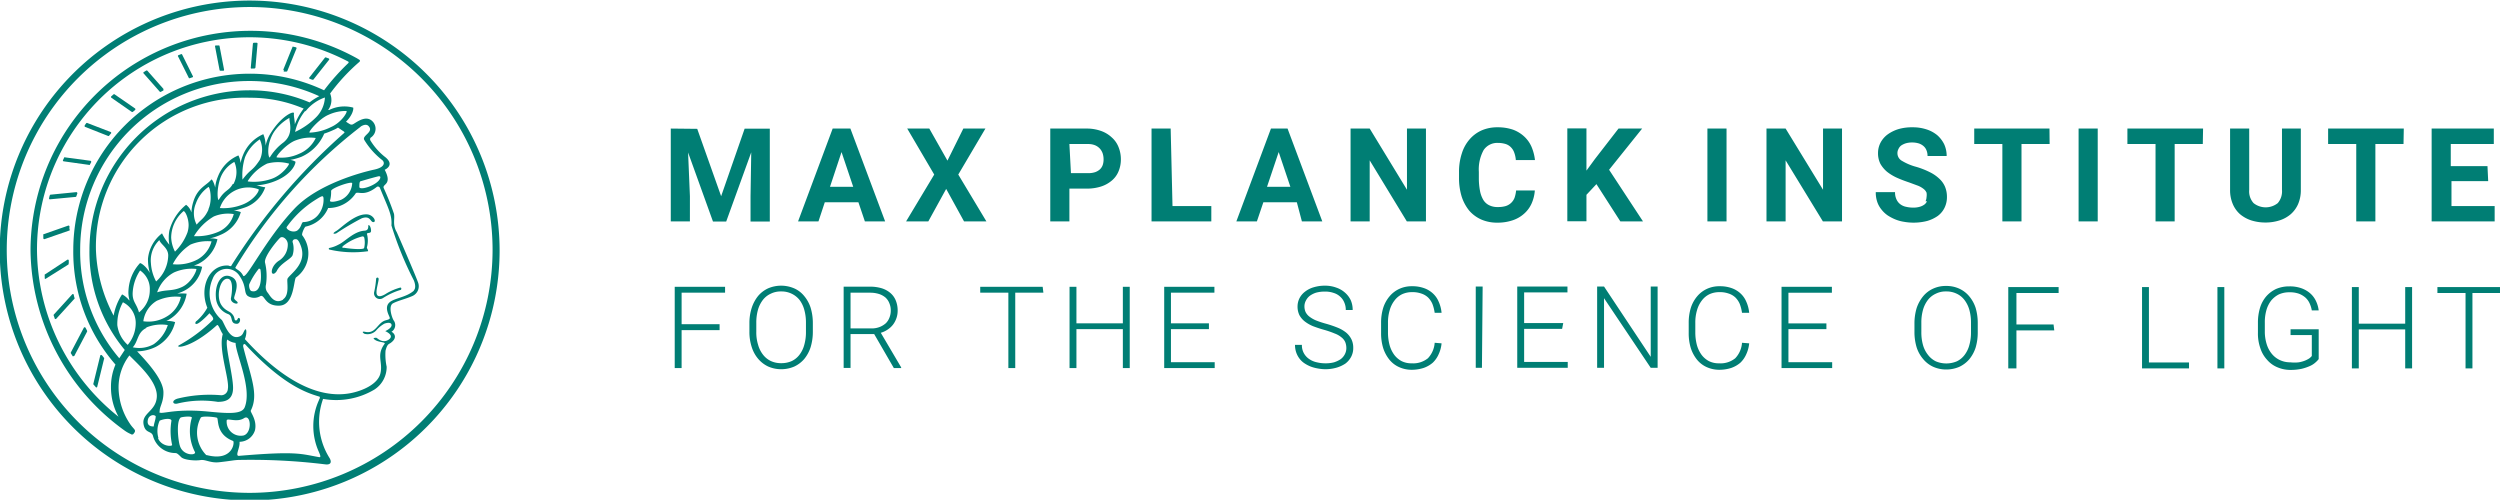 <svg id="Ebene_1" data-name="Ebene 1" xmlns="http://www.w3.org/2000/svg" xmlns:xlink="http://www.w3.org/1999/xlink" viewBox="0 0 177.74 35.53"><defs><style>.cls-1{fill:none;}.cls-2{clip-path:url(#clip-path);}.cls-3{fill:#007e74;}</style><clipPath id="clip-path" transform="translate(-322.64 -279.05)"><rect class="cls-1" x="322.64" y="279.05" width="177.74" height="35.53"/></clipPath></defs><g class="cls-2"><path class="cls-3" d="M340.4,314.09a17.27,17.27,0,1,1,17.26-17.27,17.29,17.29,0,0,1-17.26,17.27m0-35a17.77,17.77,0,1,0,17.76,17.77,17.78,17.78,0,0,0-17.76-17.77" transform="translate(-322.64 -279.05)"/><path class="cls-3" d="M352.07,299.71c-.55.49-1.4.53-1.74.84-.18.16-.26.42-.07.87.11.27.19.3-.19.4-.61.16-.7,1-1.48.82-.31-.06-.09.14,0,.15a.84.84,0,0,0,.78-.23,2.13,2.13,0,0,1,.6-.5c.25-.09.5-.09.51.1s-.31.37-.45.43c.16.08.65.33.24.61s-.78-.08-.84-.12-.28,0-.22.05c.24.29.89.21.77.37-.6.81-.11,1.28-.29,2.08s-1.31,1.27-2.17,1.43c-2.94.53-5.79-2-7.47-3.85.15-.36.13-.83,0-.66s-.12.42-.47.5c-.67.17-1-1-1.17-1.2a2.52,2.52,0,0,1-.65-2.93,1.07,1.07,0,0,1,1.92-.19c.51.75.28,1.18.57,1.41a.85.85,0,0,0,.92,0c.31-.08.29.73,1.34.69s1-1.8,1.17-2a2.11,2.11,0,0,0,.45-3c-.07-.08.16-.6.24-.62a2.22,2.22,0,0,0,1.6-1.32,2.34,2.34,0,0,0,1.93-1c.13-.28.55.26,1.5-.48a.15.15,0,0,1,.25.05c.61,1.49.87,1.91.82,2.67a23.82,23.82,0,0,0,1.59,3.9c.12.29.14.59,0,.71m-6.74,7.8a4.45,4.45,0,0,0,0,3.71c.09.22.16.38,0,.35-1.31-.23-1.59-.44-5.7-.09-.29,0,.1-.58.05-1a1.16,1.16,0,0,0,1.1-.83c.16-.74-.36-1.29-.3-1.39.58-1.14,0-2.39-.53-4.5-.05-.2.06-.29.15-.19,2.64,2.85,4.32,3.42,5.23,3.69.09,0,.07.13,0,.23m-8,3.95a2.27,2.27,0,0,1-.41-2.67c.07-.15,1-.06,1.15,0s-.12,1.16,1.15,1.65c.13.05,0,1.5-1.89,1m-1.91-.71c-.15-.62-.2-1.7.06-1.94,0-.05.82-.16.81,0a3.28,3.28,0,0,0,.2,2.4c.22.3-.89.35-1.07-.48M340,310a1,1,0,0,1-1.24-1.08c.1-.15.74.18,1.23-.14s.59,1,0,1.22M334,308.34c-.06-.33.27-.65.26-1.39,0-.9-1.12-2.13-1.87-2.92a3.15,3.15,0,0,0,1.33-.32,2.68,2.68,0,0,0,1.37-1.76,1.76,1.76,0,0,0-.63-.08l.13-.06a2.61,2.61,0,0,0,1.32-1.88,3.06,3.06,0,0,0-.67,0l.33-.13a2.43,2.43,0,0,0,1.44-1.78,1.89,1.89,0,0,0-.59-.08l.32-.13a2.61,2.61,0,0,0,1.36-1.75,1.7,1.7,0,0,0-.55-.06,3.74,3.74,0,0,0,.76-.25,2.48,2.48,0,0,0,1.45-1.62,1.4,1.4,0,0,0-.5-.1,7.14,7.14,0,0,0,.74-.21,2.35,2.35,0,0,0,1.5-1.46c-.15,0-.36-.08-.63-.13A4.3,4.3,0,0,0,342,292c1.2-.41,1.63-1.13,1.65-1.45a.89.89,0,0,0-.38-.13,4.32,4.32,0,0,0,.79-.22,3.13,3.13,0,0,0,1.63-1.65,5.61,5.61,0,0,0,.66-.26,1.91,1.91,0,0,0,.32-.17l.28.19c.17.11.23.14.14.21a43.3,43.3,0,0,0-8,9.41c0,.06-.1.05-.21,0-1.34-.09-2.1,1.51-1.5,3a3.47,3.47,0,0,1-.76.94c-.05,0-.18.23,0,.21s.71-.53.91-.76c.08.1.37.35.23.49a10.94,10.94,0,0,1-2.36,1.77c-.43.21.71.35,2.66-1.41.11-.1.25.41.42.63-.33,1.1.49,3.23.36,3.9a.47.47,0,0,1-.48.45,9.56,9.56,0,0,0-3.1.24c-.46.14-.34.44,0,.35a7.32,7.32,0,0,1,2.86-.12c.51,0,1.09-.11,1.09-1s-.61-3.11-.41-3.43a1.14,1.14,0,0,0,.59.24c0,.76,1.19,3.21.65,4.57-.2.5-1.09.46-2.61.31-2.59-.25-3.43.3-3.48,0m-.05,1.87a1.79,1.79,0,0,1,.09-1.22c.29-.14.83-.2.84,0a4.45,4.45,0,0,0,.05,1.73c-.06.13-.79.07-1-.48m-.88-7.86a2.84,2.84,0,0,1,1.57-.19,2.66,2.66,0,0,1-1,1.36,2.1,2.1,0,0,1-1.49.22c.4-.43.31-1.08,1-1.39m-1.36,1.22a2.28,2.28,0,0,1-.74-1.41v-.1a3.16,3.16,0,0,1,.4-1.52,1.64,1.64,0,0,1,.91,1.47,2.4,2.4,0,0,1-.57,1.56m-.6.95h0a11.74,11.74,0,0,1-2.78-7.71,12,12,0,0,1,12-12,11.9,11.9,0,0,1,5,1.08,3.87,3.87,0,0,0-.69.44,10.88,10.88,0,0,0-4.31-.86A11.38,11.38,0,0,0,329,296.82a10.84,10.84,0,0,0,2.51,7.11l-.39.59m0,4.2a15.31,15.31,0,0,1-5.85-11.9,15.11,15.11,0,0,1,22.13-13.39.07.07,0,0,1,0,.11,15.68,15.68,0,0,0-1.72,1.93,12.39,12.39,0,0,0-5.3-1.18,12.54,12.54,0,0,0-12.53,12.53,12.19,12.19,0,0,0,3,8.15,4,4,0,0,0-.32,1.6,4.33,4.33,0,0,0,.56,2.15m11.22-18.48c-.09-.06.72-1,1.38-1.22a2.84,2.84,0,0,1,1.4-.16,2.28,2.28,0,0,1-1.2,1.13,2.94,2.94,0,0,1-1.58.25m-2.05,1.67a3.44,3.44,0,0,1,1.37-1.23,3,3,0,0,1,1.55,0c.09,0-.46.86-1.31,1.11a3.78,3.78,0,0,1-1.61.16m-2,1.93A2.12,2.12,0,0,1,341,292.5c.16,0-.23.76-1.13,1.1a3.71,3.71,0,0,1-1.63.24m-1.81,2a4,4,0,0,1,1.41-1.4,2.6,2.6,0,0,1,1.42-.17,1.92,1.92,0,0,1-1.09,1.26,3.89,3.89,0,0,1-1.74.31m-1.51,2a3.62,3.62,0,0,1,1.26-1.4,3.13,3.13,0,0,1,1.5-.23,2.08,2.08,0,0,1-1,1.29,3.09,3.09,0,0,1-1.71.34m-1.16,2a2.53,2.53,0,0,1,1.2-1.42,3.13,3.13,0,0,1,1.58-.25c.09,0-.29.95-1,1.28s-1.09.16-1.8.39m.06.57a3.13,3.13,0,0,1,1.65-.25,2.12,2.12,0,0,1-1,1.39,2.51,2.51,0,0,1-1.67.34,2,2,0,0,1,1-1.48m-1.23-2.13a1.59,1.59,0,0,1,.69,1.39,2,2,0,0,1-.77,1.59c-.16-.61-.46-.74-.45-1.35a3.17,3.17,0,0,1,.53-1.63m2-1.05a2.55,2.55,0,0,1-.86,1.83,3.11,3.11,0,0,1-.37-1.29,2,2,0,0,1,.6-1.65c.09.31.64.55.63,1.11m1.45-2.17a1.81,1.81,0,0,1-.08.51,3.75,3.75,0,0,1-.89,1.37,2.42,2.42,0,0,1-.27-1,2.51,2.51,0,0,1,.88-1.88c.13,0,.36.53.36,1m1.42-1.12c-.3.65-.5.67-.85,1.08a1.77,1.77,0,0,1-.06-1.49,2.4,2.4,0,0,1,.89-1.18c.09-.1.33.9,0,1.59m1.74-1.81c-.29.52-.56.4-1,1.13-.06.08-.19-.61.11-1.53a2.18,2.18,0,0,1,1-1.17,1.8,1.8,0,0,1-.06,1.57m1.87-1.71c-.57.86-.6.57-1.23,1.4a4.28,4.28,0,0,1,.18-1.59,2.81,2.81,0,0,1,1.05-1.27,1.71,1.71,0,0,1,0,1.46m1.72-1.27a3.72,3.72,0,0,0-1,1.08c-.09.15-.32-.84.29-1.8a3.21,3.21,0,0,1,1.1-1c-.05.23.36,1.11-.43,1.75m1.56-2.2a3,3,0,0,1,1.39-1,2.15,2.15,0,0,1-.67,1.45,5.12,5.12,0,0,1-1.45,1,3.51,3.51,0,0,1,.73-1.51m-12.53,13.48a1.49,1.49,0,0,0-.5-.42,4,4,0,0,0-.6,1.51,10.73,10.73,0,0,1-1.26-4.72A10.6,10.6,0,0,1,340.43,286a9.63,9.63,0,0,1,3.8.77,4.53,4.53,0,0,0-.63,1.12c0-.32-.09-.57-.06-.78s-.87.15-1.65,1.4a2.86,2.86,0,0,0-.37.9,2,2,0,0,0-.16-.82,2.73,2.73,0,0,0-1.44,1.48,3.22,3.22,0,0,0-.18.58,1.33,1.33,0,0,0-.15-.55,2.67,2.67,0,0,0-1.46,1.51,2.54,2.54,0,0,0-.19.78c-.09-.39-.24-.63-.28-.57-.33.41-1,.59-1.29,1.62a2.71,2.71,0,0,0-.12.72,1.05,1.05,0,0,0-.38-.55,3.53,3.53,0,0,0-1.19,1.84,2.85,2.85,0,0,0,0,1,3.82,3.82,0,0,1-.52-.81,2.59,2.59,0,0,0-1,1.81,3.7,3.7,0,0,0,.13,1c-.27-.49-.65-.72-.7-.69a3.09,3.09,0,0,0-.81,1.86,2,2,0,0,0,.07.78M346,287.21a2.93,2.93,0,0,1,1.26-.27c.14,0-.31.81-1.1,1.15a3.68,3.68,0,0,1-1.51.39c-.11-.06.7-1,1.35-1.27m-5.45,12.54c-.16,0-.23-.36-.19-.49a5,5,0,0,1,.67-1.09c0-.05.13,0,.13.06.1.69,0,1.66-.61,1.52m3.26-4.33c-.36.25-.89-.09-.78-.24a7.12,7.12,0,0,1,1.94-1.86c.58-.37.64-.39.67-.19a1.7,1.7,0,0,1-.44,1.27,1.41,1.41,0,0,1-1,.44c-.13,0-.13.39-.41.58m-1,4.92c-.68.42-1-.38-1.15-.52a.66.66,0,0,1-.09-.53,4.14,4.14,0,0,0-.07-1.58c-.07-.44.86-1.55,1.06-1.74s.54.1.56.42a1.35,1.35,0,0,1-.67,1.22c-.44.32-.52.75-.44.86s.23,0,.32-.14c.26-.56,1-.84,1.13-1.13a1.56,1.56,0,0,0,0-.95c0-.17.14-.21.27-.19s.23.24.31.45c.49,1.27-.74,2-.93,2.34-.1.14.19,1.17-.34,1.49m3.43-7.71c0-.21,1.44-.71,1.5-.56a1.38,1.38,0,0,1-.8,1.19c-.57.2-.8.14-.78.06a2.22,2.22,0,0,0,.08-.69m3.49-.91c-.17.5-1.55.94-1.48.59,0-.16,0-.36.1-.38s.59-.18,1.27-.35c.07,0,.15,0,.11.14m-1.39-3.67c.2-.13.42-.18.55-.05.44.44-.48.68-.29,1a5.28,5.28,0,0,0,1.26,1.42c.21.16.24.52-.56.69s-4,1-5.68,2.79c-2.11,2.24-3.45,5.14-3.64,4.74s-.6-.47-.54-.58a36.06,36.06,0,0,1,8.9-10m-14.71,21.31c-.12,0-.51,0-.42-.46.05-.31.39-.44.56-.27,0,.25-.12.48-.14.73m17.23-13.9c-.25-.51-.08-.85-.15-1.22a19.34,19.34,0,0,0-.73-1.83c-.12-.3.64-.22.07-1.3,0,0,.79-.33,0-.93a4.38,4.38,0,0,1-1-1.13.18.18,0,0,1,0-.22.75.75,0,0,0,0-1.27c-.35-.21-.76,0-1.13.24-.13.08-.19.13-.32.08a2.66,2.66,0,0,1-.3-.19c.46-.45.55-.89.51-1a2.44,2.44,0,0,0-1.71.17l-.07,0a1.2,1.2,0,0,0,.14-1.17h0a13.61,13.61,0,0,1,2.08-2.25l0,0c.05-.05.06-.1,0-.15l-.18-.11a15.64,15.64,0,0,0-23.2,13.66,16,16,0,0,0,6.66,12.79,2.25,2.25,0,0,0,.47.27.14.14,0,0,0,.18,0l.06-.08a.24.24,0,0,0,.06-.14c0-.12-.17-.22-.36-.51a4.69,4.69,0,0,1-.81-2.56,3.73,3.73,0,0,1,.77-2.3c.63.65,2,1.84,1.95,2.93s-1.17,1.16-.92,2.07c.15.57.58.34.66.77a1.65,1.65,0,0,0,1.58,1.17c.11,0,.2.08.41.29s1,.27,1.37.21.71.23,1.36.15c.82-.09,1-.15,1.38-.16a43.54,43.54,0,0,1,6.1.31c.4.06.52-.12.35-.43a4.82,4.82,0,0,1-.47-4.22,5.31,5.31,0,0,0,3.66-.67,1.91,1.91,0,0,0,.86-1.62,4,4,0,0,1-.08-1.14c.12-.46.21-.45.35-.54.61-.43.17-.77.07-.8a.56.56,0,0,0,.18-.78c-.11-.12-.45-1.05-.06-1.25s.88-.3,1.36-.51a.76.76,0,0,0,.4-1c-.22-.61-1.47-3.48-1.51-3.56" transform="translate(-322.64 -279.05)"/><path class="cls-3" d="M348.65,294.29c-.83,0-1.79,1-2.1,1.18s-.21.24,0,.17a19.37,19.37,0,0,1,1.81-1.07c.64-.23.6.3.84.27s-.05-.57-.53-.55" transform="translate(-322.64 -279.05)"/><path class="cls-3" d="M348.53,296.67c0,.15-.92.08-1.4,0-.12,0-.31,0,.06-.25a3.63,3.63,0,0,1,1.2-.56.12.12,0,0,1,.15.1,1.65,1.65,0,0,1,0,.67m.31-1.57c-.07,0,.07.37-.29.39-.78.05-1.39.79-1.87,1a2.23,2.23,0,0,1-.64.23.06.06,0,0,0,0,.11,7.49,7.49,0,0,0,2.76.12c0-.14-.11-.21-.08-.29a1.81,1.81,0,0,0,0-.93c0-.14.29,0,.29-.23s-.1-.44-.21-.41" transform="translate(-322.64 -279.05)"/><path class="cls-3" d="M351.12,299.49a3.94,3.94,0,0,0-1,.42c-.13.09-.75.47-.71-.14,0-.21.15-.73.15-.88s-.18-.13-.18,0a6.6,6.6,0,0,1-.13.89.41.41,0,0,0,.62.46,5,5,0,0,1,1.22-.57c.1,0,.12-.18,0-.18" transform="translate(-322.64 -279.05)"/><path class="cls-3" d="M339.64,301.66c-.12-.05-.09.19-.24.17s0-.22-.31-.51c-.13-.14-.47-.2-.72-.6-.4-.63-.06-2,.52-1.84.32.11.27.86.17,1.36-.06.32.42.47.47.36s-.18-.17-.24-.33.6-1.29-.3-1.58c-.65-.22-1.08.6-1,1.51a1.32,1.32,0,0,0,.87,1.18c.39.15.09.69.62.69.24,0,.29-.37.16-.41" transform="translate(-322.64 -279.05)"/><path class="cls-3" d="M344.85,284.71a.05.05,0,0,0,.07,0l1.1-1.39a.07.07,0,0,0,0-.11l-.19-.07a.08.08,0,0,0-.08,0l-1.1,1.4a.07.07,0,0,0,0,.11l.19.07" transform="translate(-322.64 -279.05)"/><path class="cls-3" d="M342.8,284.14l.19,0s.07,0,.08-.05l.65-1.59a.07.07,0,0,0-.05-.09l-.22-.05s0,0,0,0c-.09.2-.53,1.31-.66,1.62a.07.07,0,0,0,.05.09" transform="translate(-322.64 -279.05)"/><path class="cls-3" d="M340.53,283.92h.19a.09.09,0,0,0,.08-.06l.15-1.7a.06.06,0,0,0-.06-.07h-.2a.08.08,0,0,0-.07.07l-.15,1.69a.06.06,0,0,0,.06.08" transform="translate(-322.64 -279.05)"/><path class="cls-3" d="M338.33,284.08l.19,0s.06,0,.05-.08l-.32-1.67s0-.06-.08-.05l-.19,0s-.06,0-.05.08l.32,1.67a.07.07,0,0,0,.08.05" transform="translate(-322.64 -279.05)"/><path class="cls-3" d="M336.07,284.6a.08.08,0,0,0,.09,0l.18-.06a.07.07,0,0,0,0-.1l-.76-1.53a.08.08,0,0,0-.09,0l-.18.07a.07.07,0,0,0,0,.1Z" transform="translate(-322.64 -279.05)"/><path class="cls-3" d="M334,285.57a.07.07,0,0,0,.09,0l.17-.09s0-.07,0-.11l-1.15-1.3a.07.07,0,0,0-.08,0l-.17.1a.07.07,0,0,0,0,.11Z" transform="translate(-322.64 -279.05)"/><path class="cls-3" d="M332,287a.08.08,0,0,0,.09,0l.15-.13a.07.07,0,0,0,0-.11l-1.45-1a.06.06,0,0,0-.08,0l-.15.13a.07.07,0,0,0,0,.11Z" transform="translate(-322.64 -279.05)"/><path class="cls-3" d="M330.31,288.71a.08.08,0,0,0,.08,0,1.83,1.83,0,0,1,.13-.16.07.07,0,0,0,0-.11l-1.66-.64a.08.08,0,0,0-.08,0l-.12.16s0,.09,0,.1Z" transform="translate(-322.64 -279.05)"/><path class="cls-3" d="M327.17,290.52l1.78.25a.06.06,0,0,0,.07,0l.1-.18a.08.08,0,0,0-.05-.11l-1.79-.24a.06.06,0,0,0-.07,0l-.09.19a.06.06,0,0,0,.05.09" transform="translate(-322.64 -279.05)"/><path class="cls-3" d="M326.2,293.22l1.81-.17a.06.06,0,0,0,.06-.05l.07-.2a.08.08,0,0,0-.08-.09l-1.82.18a.06.06,0,0,0-.06.05,1.17,1.17,0,0,0-.05.2.06.06,0,0,0,.07.08" transform="translate(-322.64 -279.05)"/><path class="cls-3" d="M327.58,295.38a1.49,1.49,0,0,1,0-.21.07.07,0,0,0-.09-.08l-1.77.62a.07.07,0,0,0,0,.06c0,.07,0,.14,0,.21a.07.07,0,0,0,.09.07l1.76-.61a.1.1,0,0,0,.05-.06" transform="translate(-322.64 -279.05)"/><path class="cls-3" d="M327.53,297.79c0-.07,0-.14,0-.21s-.06-.09-.11-.06l-1.6,1.05a.09.09,0,0,0,0,.07l0,.21a.06.06,0,0,0,.1,0l1.59-1a.09.09,0,0,0,0-.07" transform="translate(-322.64 -279.05)"/><path class="cls-3" d="M327.93,300.21a2.25,2.25,0,0,1-.05-.22.07.07,0,0,0-.12,0l-1.3,1.43a.07.07,0,0,0,0,.07,1.72,1.72,0,0,1,.07.21.07.07,0,0,0,.12,0l1.29-1.42a.07.07,0,0,0,0-.06" transform="translate(-322.64 -279.05)"/><path class="cls-3" d="M328.6,302.35l-.92,1.75a.09.09,0,0,0,0,.07l.12.19c0,.05.09,0,.12,0l.91-1.73a.09.09,0,0,0,0-.07l-.11-.21a.07.07,0,0,0-.12,0" transform="translate(-322.64 -279.05)"/><path class="cls-3" d="M329.89,304.32a.07.07,0,0,0-.12,0l-.49,2a.07.07,0,0,0,0,.06l.16.18a.06.06,0,0,0,.11,0l.49-2a.07.07,0,0,0,0-.06l-.15-.19" transform="translate(-322.64 -279.05)"/><path class="cls-3" d="M500.38,299.46h-4.45v.42h2v5.36h.49v-5.36h2Zm-6.25,0h-.49v2.6h-3.3v-2.6h-.49v5.78h.49v-2.77h3.3v2.77h.49Zm-6.64,3h-2v.41H487v1.49a1,1,0,0,1-.18.17,1.76,1.76,0,0,1-.31.16,2.13,2.13,0,0,1-.44.12,2.6,2.6,0,0,1-.59,0,1.71,1.71,0,0,1-.75-.16,1.62,1.62,0,0,1-.57-.44,2,2,0,0,1-.37-.7,3,3,0,0,1-.13-.92V302a3.1,3.1,0,0,1,.11-.89,2,2,0,0,1,.34-.69,1.7,1.7,0,0,1,.55-.44,1.79,1.79,0,0,1,.75-.15,1.93,1.93,0,0,1,.67.1,1.54,1.54,0,0,1,.47.28,1.25,1.25,0,0,1,.3.42,2,2,0,0,1,.15.49h.49a2.15,2.15,0,0,0-.2-.68,1.68,1.68,0,0,0-.41-.54,1.93,1.93,0,0,0-.63-.36,2.45,2.45,0,0,0-.85-.13,2.34,2.34,0,0,0-.93.18,2.14,2.14,0,0,0-.7.52,2.25,2.25,0,0,0-.45.82,3.61,3.61,0,0,0-.15,1.08v.7a3.12,3.12,0,0,0,.17,1.09,2.19,2.19,0,0,0,.48.83,1.94,1.94,0,0,0,.73.53,2.34,2.34,0,0,0,.93.19,3.73,3.73,0,0,0,.8-.08,3.38,3.38,0,0,0,.59-.2,1.46,1.46,0,0,0,.39-.25,1.64,1.64,0,0,0,.23-.24Zm-6.71-3h-.49v5.78h.49Zm-5.36,0h-.49v5.78h3.34v-.42h-2.85Zm-6.78,2.66H466v-2.24H469v-.42h-3.58v5.78H466v-2.7h2.69Zm-5.87.54a3.28,3.28,0,0,1-.12.93,2,2,0,0,1-.34.7,1.5,1.5,0,0,1-.55.45,1.93,1.93,0,0,1-1.49,0,1.58,1.58,0,0,1-.55-.45,2,2,0,0,1-.36-.7,3.28,3.28,0,0,1-.12-.93V302a3.33,3.33,0,0,1,.12-.93,2.09,2.09,0,0,1,.35-.7,1.5,1.5,0,0,1,.56-.44,1.57,1.57,0,0,1,.73-.16,1.65,1.65,0,0,1,.75.16,1.47,1.47,0,0,1,.55.44,2.09,2.09,0,0,1,.35.7,3.33,3.33,0,0,1,.12.93Zm.48-.62a3.8,3.8,0,0,0-.15-1.1,2.47,2.47,0,0,0-.46-.83,2,2,0,0,0-.71-.54,2.18,2.18,0,0,0-.93-.19,2.13,2.13,0,0,0-.92.19,2,2,0,0,0-.71.54,2.66,2.66,0,0,0-.46.83,3.79,3.79,0,0,0-.16,1.1v.62a3.74,3.74,0,0,0,.16,1.1,2.4,2.4,0,0,0,.47.83,2,2,0,0,0,.71.54,2.26,2.26,0,0,0,.92.19,2.34,2.34,0,0,0,.93-.19,2.1,2.1,0,0,0,.71-.54,2.54,2.54,0,0,0,.45-.83,3.75,3.75,0,0,0,.15-1.1Zm-10.76,0h-2.7v-2.18h3.09v-.42H449.3v5.78h3.6v-.42h-3.11v-2.35h2.7Zm-6,1.38a1.78,1.78,0,0,1-.48,1.1,1.66,1.66,0,0,1-1.16.36,1.53,1.53,0,0,1-.72-.16,1.6,1.6,0,0,1-.52-.45,2.16,2.16,0,0,1-.33-.7,3.48,3.48,0,0,1-.11-.88V302a3,3,0,0,1,.12-.89,2,2,0,0,1,.34-.69,1.48,1.48,0,0,1,.54-.45,1.66,1.66,0,0,1,.72-.15,1.85,1.85,0,0,1,.65.1,1.27,1.27,0,0,1,.48.28,1.49,1.49,0,0,1,.31.46,2.9,2.9,0,0,1,.16.63H447a2.48,2.48,0,0,0-.21-.8,1.67,1.67,0,0,0-.42-.59,1.81,1.81,0,0,0-.63-.37,2.45,2.45,0,0,0-.83-.13,2.1,2.1,0,0,0-.92.19,2,2,0,0,0-.69.53,2.41,2.41,0,0,0-.45.82,3.59,3.59,0,0,0-.15,1.07v.72a3.59,3.59,0,0,0,.15,1.07,2.57,2.57,0,0,0,.44.82,1.88,1.88,0,0,0,.69.53,2.15,2.15,0,0,0,.89.19,2.76,2.76,0,0,0,.85-.13,2,2,0,0,0,.65-.37,1.85,1.85,0,0,0,.42-.6,2.36,2.36,0,0,0,.21-.78Zm-6-4H440v5l-3.32-5h-.49v5.78h.49v-4.95l3.32,4.95h.49Zm-6.71,2.6H431v-2.18h3.08v-.42h-3.57v5.78h3.59v-.42H431v-2.35h2.7Zm-5.73-2.6h-.49v5.78H428Zm-3.41,4a1.78,1.78,0,0,1-.48,1.1,1.66,1.66,0,0,1-1.16.36,1.53,1.53,0,0,1-.72-.16,1.6,1.6,0,0,1-.52-.45,2.16,2.16,0,0,1-.33-.7,3.48,3.48,0,0,1-.11-.88V302a3,3,0,0,1,.12-.89,2,2,0,0,1,.34-.69,1.48,1.48,0,0,1,.54-.45,1.66,1.66,0,0,1,.72-.15,1.85,1.85,0,0,1,.65.1,1.27,1.27,0,0,1,.48.28,1.49,1.49,0,0,1,.31.46,2.9,2.9,0,0,1,.16.63h.49a2.48,2.48,0,0,0-.21-.8,1.67,1.67,0,0,0-.42-.59,1.81,1.81,0,0,0-.63-.37,2.45,2.45,0,0,0-.83-.13,2.1,2.1,0,0,0-.92.19,2,2,0,0,0-.69.53,2.41,2.41,0,0,0-.45.82,3.59,3.59,0,0,0-.15,1.07v.72a3.59,3.59,0,0,0,.15,1.07,2.57,2.57,0,0,0,.44.82,1.88,1.88,0,0,0,.69.53,2.15,2.15,0,0,0,.89.19,2.76,2.76,0,0,0,.85-.13,2,2,0,0,0,.65-.37,1.85,1.85,0,0,0,.42-.6,2.36,2.36,0,0,0,.21-.78Zm-6.39.82a1,1,0,0,1-.3.35,1.86,1.86,0,0,1-.47.22,2.32,2.32,0,0,1-.61.07,2.46,2.46,0,0,1-.6-.07,1.48,1.48,0,0,1-.53-.22,1.18,1.18,0,0,1-.39-.41,1.15,1.15,0,0,1-.15-.61h-.49a1.63,1.63,0,0,0,.09.55,1.55,1.55,0,0,0,.24.44,1.42,1.42,0,0,0,.36.33,2.38,2.38,0,0,0,.45.23,2.83,2.83,0,0,0,.5.13,3,3,0,0,0,.52.05,2.85,2.85,0,0,0,.79-.11,2.28,2.28,0,0,0,.63-.29,1.46,1.46,0,0,0,.41-.48,1.33,1.33,0,0,0,.15-.63,1.38,1.38,0,0,0-.13-.62,1.48,1.48,0,0,0-.37-.47,2.43,2.43,0,0,0-.6-.35,7.78,7.78,0,0,0-.82-.28,7,7,0,0,1-.73-.24,2.1,2.1,0,0,1-.48-.28.94.94,0,0,1-.26-.32,1,1,0,0,1-.08-.39.86.86,0,0,1,.1-.41,1,1,0,0,1,.27-.34,1.58,1.58,0,0,1,.45-.23,2.35,2.35,0,0,1,.63-.08,1.83,1.83,0,0,1,.64.1,1.17,1.17,0,0,1,.46.27,1.1,1.1,0,0,1,.29.42,1.27,1.27,0,0,1,.1.52h.49a1.72,1.72,0,0,0-.13-.68,1.65,1.65,0,0,0-.4-.54,1.78,1.78,0,0,0-.63-.37,2.31,2.31,0,0,0-.82-.14,2.77,2.77,0,0,0-.78.11,1.81,1.81,0,0,0-.62.31,1.39,1.39,0,0,0-.4.47,1.33,1.33,0,0,0-.14.6,1.4,1.4,0,0,0,.13.6,1.47,1.47,0,0,0,.38.45,2.54,2.54,0,0,0,.59.34c.24.09.5.18.79.26a6.37,6.37,0,0,1,.75.26,1.62,1.62,0,0,1,.49.28.88.88,0,0,1,.26.33,1.18,1.18,0,0,1,.08.43.93.93,0,0,1-.11.44m-9.66-2.2h-2.7v-2.18h3.09v-.42h-3.57v5.78H409v-.42h-3.11v-2.35h2.7Zm-5.63-2.6h-.49v2.6h-3.3v-2.6h-.49v5.78h.49v-2.77h3.3v2.77h.49Zm-6.19,0h-4.44v.42h2v5.36h.49v-5.36h2Zm-13.66.42h1.39a2.08,2.08,0,0,1,.63.09,1.36,1.36,0,0,1,.46.25,1.07,1.07,0,0,1,.28.41,1.29,1.29,0,0,1,.1.53,1.32,1.32,0,0,1-.09.48,1.12,1.12,0,0,1-.25.4,1.43,1.43,0,0,1-.43.27,1.55,1.55,0,0,1-.59.11h-1.5Zm3.08,5.36h.52v-.05l-1.45-2.46a1.69,1.69,0,0,0,.49-.23,1.57,1.57,0,0,0,.38-.35,1.64,1.64,0,0,0,.33-1,1.86,1.86,0,0,0-.14-.73,1.38,1.38,0,0,0-.39-.53,1.75,1.75,0,0,0-.62-.33,2.88,2.88,0,0,0-.81-.11h-1.88v5.78h.49v-2.41h1.68Zm-6.25-2.58a3.28,3.28,0,0,1-.12.93,2,2,0,0,1-.34.7,1.5,1.5,0,0,1-.55.45,1.79,1.79,0,0,1-.75.15,1.7,1.7,0,0,1-.73-.15,1.53,1.53,0,0,1-.56-.45,2,2,0,0,1-.35-.7,2.94,2.94,0,0,1-.13-.93V302a3.33,3.33,0,0,1,.12-.93,2.09,2.09,0,0,1,.35-.7,1.5,1.5,0,0,1,.56-.44,1.6,1.6,0,0,1,.73-.16,1.65,1.65,0,0,1,.75.16,1.59,1.59,0,0,1,.56.44,2.08,2.08,0,0,1,.34.7,3.33,3.33,0,0,1,.12.93Zm.49-.62a3.79,3.79,0,0,0-.16-1.1,2.47,2.47,0,0,0-.46-.83,1.89,1.89,0,0,0-.71-.54,2.35,2.35,0,0,0-1.85,0,2.07,2.07,0,0,0-.71.54,2.64,2.64,0,0,0-.45.83,3.48,3.48,0,0,0-.17,1.1v.62a3.43,3.43,0,0,0,.17,1.1,2.38,2.38,0,0,0,.46.83,2.1,2.1,0,0,0,.71.54,2.29,2.29,0,0,0,.92.19,2.34,2.34,0,0,0,.93-.19,2.1,2.1,0,0,0,.71-.54,2.54,2.54,0,0,0,.45-.83,3.74,3.74,0,0,0,.16-1.1Zm-6.63.08h-2.7v-2.24h3.09v-.42h-3.58v5.78h.49v-2.7h2.7Z" transform="translate(-322.64 -279.05)"/><path class="cls-3" d="M499.49,290.86h-2.61v-1.57h3.06v-1.1h-4.42v6.6H500V293.7h-3.07v-1.77h2.61Zm-5.95-2.67h-5.38v1.1h2v5.5h1.36v-5.5h2Zm-8.66,0v4.36a1.28,1.28,0,0,1-.3.94,1.38,1.38,0,0,1-1.72,0,1.24,1.24,0,0,1-.31-.94v-4.36h-1.36v4.36a2.49,2.49,0,0,0,.19,1,2,2,0,0,0,.52.73,2.39,2.39,0,0,0,.8.44,3.31,3.31,0,0,0,1,.15,3.24,3.24,0,0,0,1-.15,2.29,2.29,0,0,0,.8-.44,2.05,2.05,0,0,0,.53-.73,2.49,2.49,0,0,0,.19-1v-4.36Zm-5.61,0h-5.38v1.1h2v5.5h1.36v-5.5h2Zm-7.49,0h-1.36v6.6h1.36Zm-3.43,0H463v1.1h2v5.5h1.36v-5.5h2Zm-8.71,5.17a.58.58,0,0,1-.18.23,1,1,0,0,1-.33.16,1.53,1.53,0,0,1-.45.06,2.23,2.23,0,0,1-.54-.06,1,1,0,0,1-.41-.19.88.88,0,0,1-.26-.34,1.13,1.13,0,0,1-.1-.51H456a2.07,2.07,0,0,0,.1.68,1.72,1.72,0,0,0,.3.55,2,2,0,0,0,.44.42,3.19,3.19,0,0,0,.55.29,2.72,2.72,0,0,0,.62.17,3.89,3.89,0,0,0,1.64-.06,2.55,2.55,0,0,0,.76-.36,1.58,1.58,0,0,0,.48-.58,1.71,1.71,0,0,0,.17-.77,1.86,1.86,0,0,0-.14-.73,1.65,1.65,0,0,0-.42-.58,2.7,2.7,0,0,0-.68-.46,5.71,5.71,0,0,0-.95-.37,3.86,3.86,0,0,1-1-.42.62.62,0,0,1-.33-.54.6.6,0,0,1,.07-.3.64.64,0,0,1,.19-.25,1.27,1.27,0,0,1,.33-.16,1.56,1.56,0,0,1,.46-.06,1.62,1.62,0,0,1,.48.07,1,1,0,0,1,.34.2.75.75,0,0,1,.2.3,1,1,0,0,1,.07.39h1.36a2,2,0,0,0-.17-.82,2.07,2.07,0,0,0-.49-.65,2.28,2.28,0,0,0-.77-.42,3.13,3.13,0,0,0-1-.15,3.42,3.42,0,0,0-1,.13,2.64,2.64,0,0,0-.77.38,1.74,1.74,0,0,0-.5.58,1.6,1.6,0,0,0-.18.75,1.67,1.67,0,0,0,.17.76,2.14,2.14,0,0,0,.48.57,3.42,3.42,0,0,0,.7.42c.27.12.56.23.86.33l.65.24a1.67,1.67,0,0,1,.39.23.68.68,0,0,1,.2.26,1,1,0,0,1,0,.31.82.82,0,0,1-.07.3m-5.94-5.17h-1.35v4.35l-2.66-4.35h-1.36v6.6h1.36v-4.34l2.65,4.34h1.36Zm-8.21,0h-1.36v6.6h1.36Zm-7.55,6.6h1.61l-2.41-3.67,2.35-2.93h-1.68l-1.68,2.17-.6.82v-3h-1.36v6.6h1.36V292.9l.71-.76Zm-7.41-2.2a2.37,2.37,0,0,1-.11.52,1,1,0,0,1-.25.37,1,1,0,0,1-.38.22,1.91,1.91,0,0,1-.56.07,1.32,1.32,0,0,1-.62-.13,1,1,0,0,1-.42-.39,2,2,0,0,1-.23-.64,4.78,4.78,0,0,1-.08-.9v-.44a2.85,2.85,0,0,1,.34-1.55,1.16,1.16,0,0,1,1-.51,1.91,1.91,0,0,1,.57.08.92.92,0,0,1,.38.24,1,1,0,0,1,.23.38,1.91,1.91,0,0,1,.11.52h1.36a3.34,3.34,0,0,0-.24-.93,2.16,2.16,0,0,0-.52-.74,2.39,2.39,0,0,0-.8-.49,3.33,3.33,0,0,0-1.09-.17,2.79,2.79,0,0,0-1.14.22,2.45,2.45,0,0,0-.86.64,2.76,2.76,0,0,0-.55,1,4.16,4.16,0,0,0-.2,1.32v.43a4.47,4.47,0,0,0,.19,1.32,3.09,3.09,0,0,0,.54,1,2.46,2.46,0,0,0,.86.63,2.79,2.79,0,0,0,1.14.22,3.33,3.33,0,0,0,1.09-.17,2.3,2.3,0,0,0,.81-.47,2.11,2.11,0,0,0,.53-.72,2.76,2.76,0,0,0,.23-.93Zm-6.41-4.4h-1.35v4.35l-2.65-4.35h-1.36v6.6h1.36v-4.34l2.64,4.34h1.36Zm-10.47,1.67.83,2.47h-1.66Zm1.65,4.93h1.45l-2.47-6.6H413l-2.46,6.6H412l.46-1.36h2.38Zm-9.33-6.6h-1.36v6.6h4.25V293.7H406Zm-7.2,1.1H400a1.28,1.28,0,0,1,.5.09,1,1,0,0,1,.34.24,1,1,0,0,1,.2.35,1.4,1.4,0,0,1,.06.41,1.25,1.25,0,0,1-.06.4.79.79,0,0,1-.2.31,1,1,0,0,1-.34.2,1.51,1.51,0,0,1-.5.07h-1.22Zm1.22,3.17a3.31,3.31,0,0,0,1-.14,2.24,2.24,0,0,0,.78-.42,1.68,1.68,0,0,0,.49-.66,2.18,2.18,0,0,0,.17-.87,2.29,2.29,0,0,0-.17-.87,1.78,1.78,0,0,0-.49-.69,2.15,2.15,0,0,0-.78-.46,3,3,0,0,0-1-.16h-2.58v6.6h1.36v-2.33Zm-11.18-4.27h-1.57l1.92,3.27-2,3.33h1.58l1.27-2.31,1.27,2.31h1.59l-2-3.33,1.93-3.27h-1.57L390,290.47Zm-6.24,1.67.83,2.47h-1.65Zm1.66,4.93h1.44l-2.47-6.6h-1.26l-2.46,6.6h1.45l.45-1.36h2.39Zm-13.8-6.6v6.6h1.36V293l-.13-3.11,1.77,4.91h.94l1.78-4.92L376,293v1.8h1.37v-6.6h-1.79L373.91,293l-1.7-4.79Z" transform="translate(-322.64 -279.05)"/></g></svg>